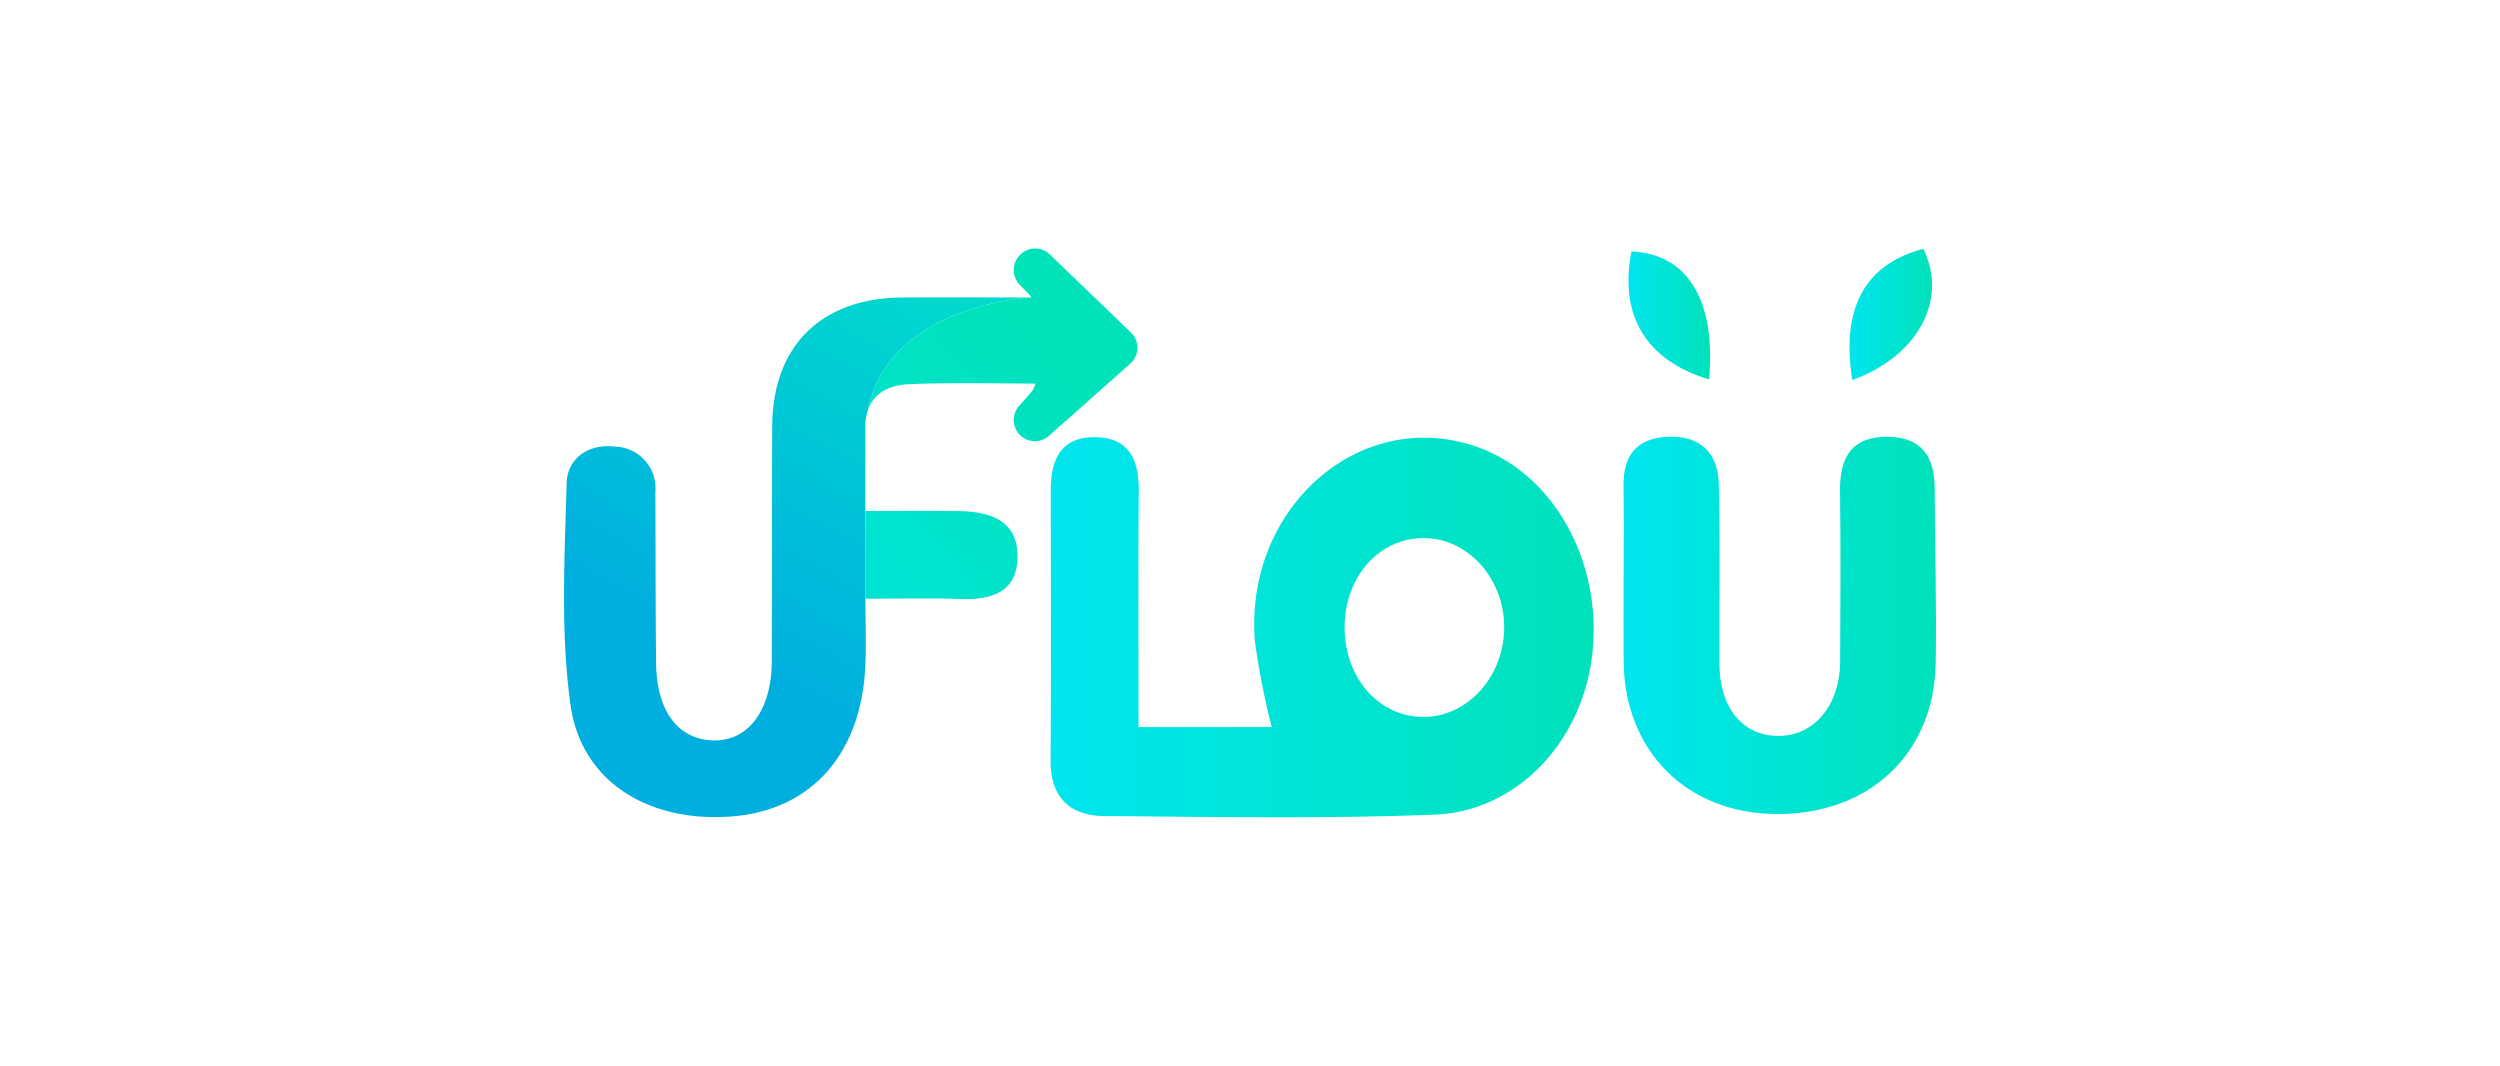 <svg xmlns="http://www.w3.org/2000/svg" xmlns:xlink="http://www.w3.org/1999/xlink" viewBox="0 0 228.548 97.436"><defs><style>.cls-1{fill:none;}.cls-2{fill:url(#Degradado_sin_nombre_25);}.cls-3{fill:url(#Degradado_sin_nombre_25-2);}.cls-4{fill:url(#Degradado_sin_nombre_25-3);}.cls-5{fill:url(#Degradado_sin_nombre_25-4);}.cls-6{fill:url(#Degradado_sin_nombre_26);}.cls-7{fill:url(#Degradado_sin_nombre_25-5);}.cls-8{fill:url(#Degradado_sin_nombre_25-6);}</style><linearGradient id="Degradado_sin_nombre_25" x1="96.046" y1="57.342" x2="145.693" y2="57.342" gradientUnits="userSpaceOnUse"><stop offset="0" stop-color="#00e5ee"/><stop offset="1" stop-color="#00e2ba"/></linearGradient><linearGradient id="Degradado_sin_nombre_25-2" x1="148.418" y1="57.171" x2="176.985" y2="57.171" xlink:href="#Degradado_sin_nombre_25"/><linearGradient id="Degradado_sin_nombre_25-3" x1="148.874" y1="28.842" x2="156.341" y2="28.842" xlink:href="#Degradado_sin_nombre_25"/><linearGradient id="Degradado_sin_nombre_25-4" x1="169.081" y1="28.74" x2="176.63" y2="28.74" xlink:href="#Degradado_sin_nombre_25"/><linearGradient id="Degradado_sin_nombre_26" x1="52.753" y1="77.608" x2="86.029" y2="15.858" gradientUnits="userSpaceOnUse"><stop offset="0.316" stop-color="#00afdf"/><stop offset="1" stop-color="#00e3ca"/></linearGradient><linearGradient id="Degradado_sin_nombre_25-5" x1="60.012" y1="72.429" x2="99.635" y2="37.952" xlink:href="#Degradado_sin_nombre_25"/><linearGradient id="Degradado_sin_nombre_25-6" x1="54.451" y1="66.038" x2="94.074" y2="31.561" xlink:href="#Degradado_sin_nombre_25"/></defs><g id="Capa_2" data-name="Capa 2"><g id="Capa_1-2" data-name="Capa 1"><g id="Capa_2-2" data-name="Capa 2"><g id="Contenido"><rect class="cls-1" width="228.548" height="97.436"/><path class="cls-1" d="M79.107,39.922a12.587,12.587,0,0,1,.228-2.392,4.625,4.625,0,0,0-.231,1.497Q79.105,39.474,79.107,39.922Z"/><path class="cls-1" d="M130.364,49.198c-4.178-.127-7.436,3.44-7.441,8.149-.005,4.543,3.039,8.089,7.035,8.194,4.096.108,7.526-3.596,7.551-8.154C137.533,52.998,134.323,49.319,130.364,49.198Z"/><path class="cls-2" d="M134.924,40.818c-10.625-3.646-21.203,5.635-20.197,17.84a69.926,69.926,0,0,0,1.533,7.809H104.085c0-7.49-.039-14.515.019-21.539.023-2.798-.789-4.897-3.936-4.958-3.157-.061-4.108,2.029-4.107,4.813.004,8.253.035,16.507-.015,24.759-.02,3.364,1.787,5.033,4.887,5.059,10.071.084,20.154.261,30.212-.127,7.537-.291,13.438-6.639,14.398-14.477C146.59,51.449,142.06,43.267,134.924,40.818Zm-4.966,24.723c-3.996-.105-7.04-3.651-7.035-8.194.005-4.709,3.262-8.276,7.441-8.149,3.96.12,7.17,3.799,7.145,8.189C137.484,61.946,134.054,65.649,129.958,65.541Z"/><path class="cls-3" d="M176.87,44.609c-.009-2.888-1.231-4.647-4.281-4.68-3.296-.035-4.411,1.871-4.374,4.916.063,5.217.041,10.435.009,15.652-.024,3.941-2.34,6.734-5.535,6.779-3.343.047-5.488-2.516-5.502-6.62-.019-5.46.072-10.922-.054-16.379-.066-2.869-1.68-4.478-4.675-4.348-2.845.124-4.079,1.726-4.038,4.506.043,2.911.01,5.824.009,8.736-.001,2.427-.018,4.854.002,7.28.068,8.213,5.767,13.914,13.948,13.969,8.49.057,14.441-5.501,14.581-13.8C177.048,55.286,176.886,49.947,176.87,44.609Z"/><path class="cls-4" d="M156.244,34.686c.652-7.24-2.011-11.516-7.104-11.689C148.02,28.823,150.451,32.957,156.244,34.686Z"/><path class="cls-5" d="M175.826,22.744c-5.329,1.415-7.543,5.406-6.49,11.993C175.388,32.56,178.113,27.323,175.826,22.744Z"/><path class="cls-6" d="M94.29,27.191c-3.419-.004-8.732-.016-11.816.006-7.392.053-11.832,4.422-11.878,11.736-.044,7.167-.013,14.335-.037,21.502-.015,4.476-2.152,7.343-5.356,7.253-3.21-.09-5.17-2.674-5.222-7.042-.062-5.223-.04-10.447-.069-15.671a3.803,3.803,0,0,0-3.7-4.148c-2.472-.29-4.352,1.119-4.411,3.342-.182,6.779-.576,13.664.365,20.331,1.001,7.091,7.36,10.815,14.994,10.114C74.233,73.964,78.719,68.869,79.103,60.964c.097-1.996.015-4.0.015-6.226V46.716h-.011c0-2.521.007-4.68.001-6.794v0q-.001-.448-.003-.895a4.625,4.625,0,0,1,.231-1.497C81.201,27.824,94.29,27.191,94.29,27.191Z"/><path class="cls-7" d="M79.117,54.738c3.292,0,5.952-.084,8.604.023,2.912.117,5.33-.615,5.299-3.953-.03-3.295-2.592-4.045-5.376-4.084-2.749-.038-5.499-.009-8.528-.008h0Z"/><path class="cls-8" d="M103.39,30.399l-7.415-7.137a1.935,1.935,0,0,0-2.711.026l-.022.022a1.935,1.935,0,0,0-.031,2.705l.873.915a1.932,1.932,0,0,1,.206.261s-13.089.634-14.956,10.339c.519-1.567,1.902-2.309,3.67-2.4,3.046-.157,8.357-.082,11.654-.057a1.928,1.928,0,0,1-.418.814l-1.075,1.221A1.935,1.935,0,0,0,95.904,39.834l7.428-6.593A1.935,1.935,0,0,0,103.39,30.399Z"/></g></g></g></g></svg>